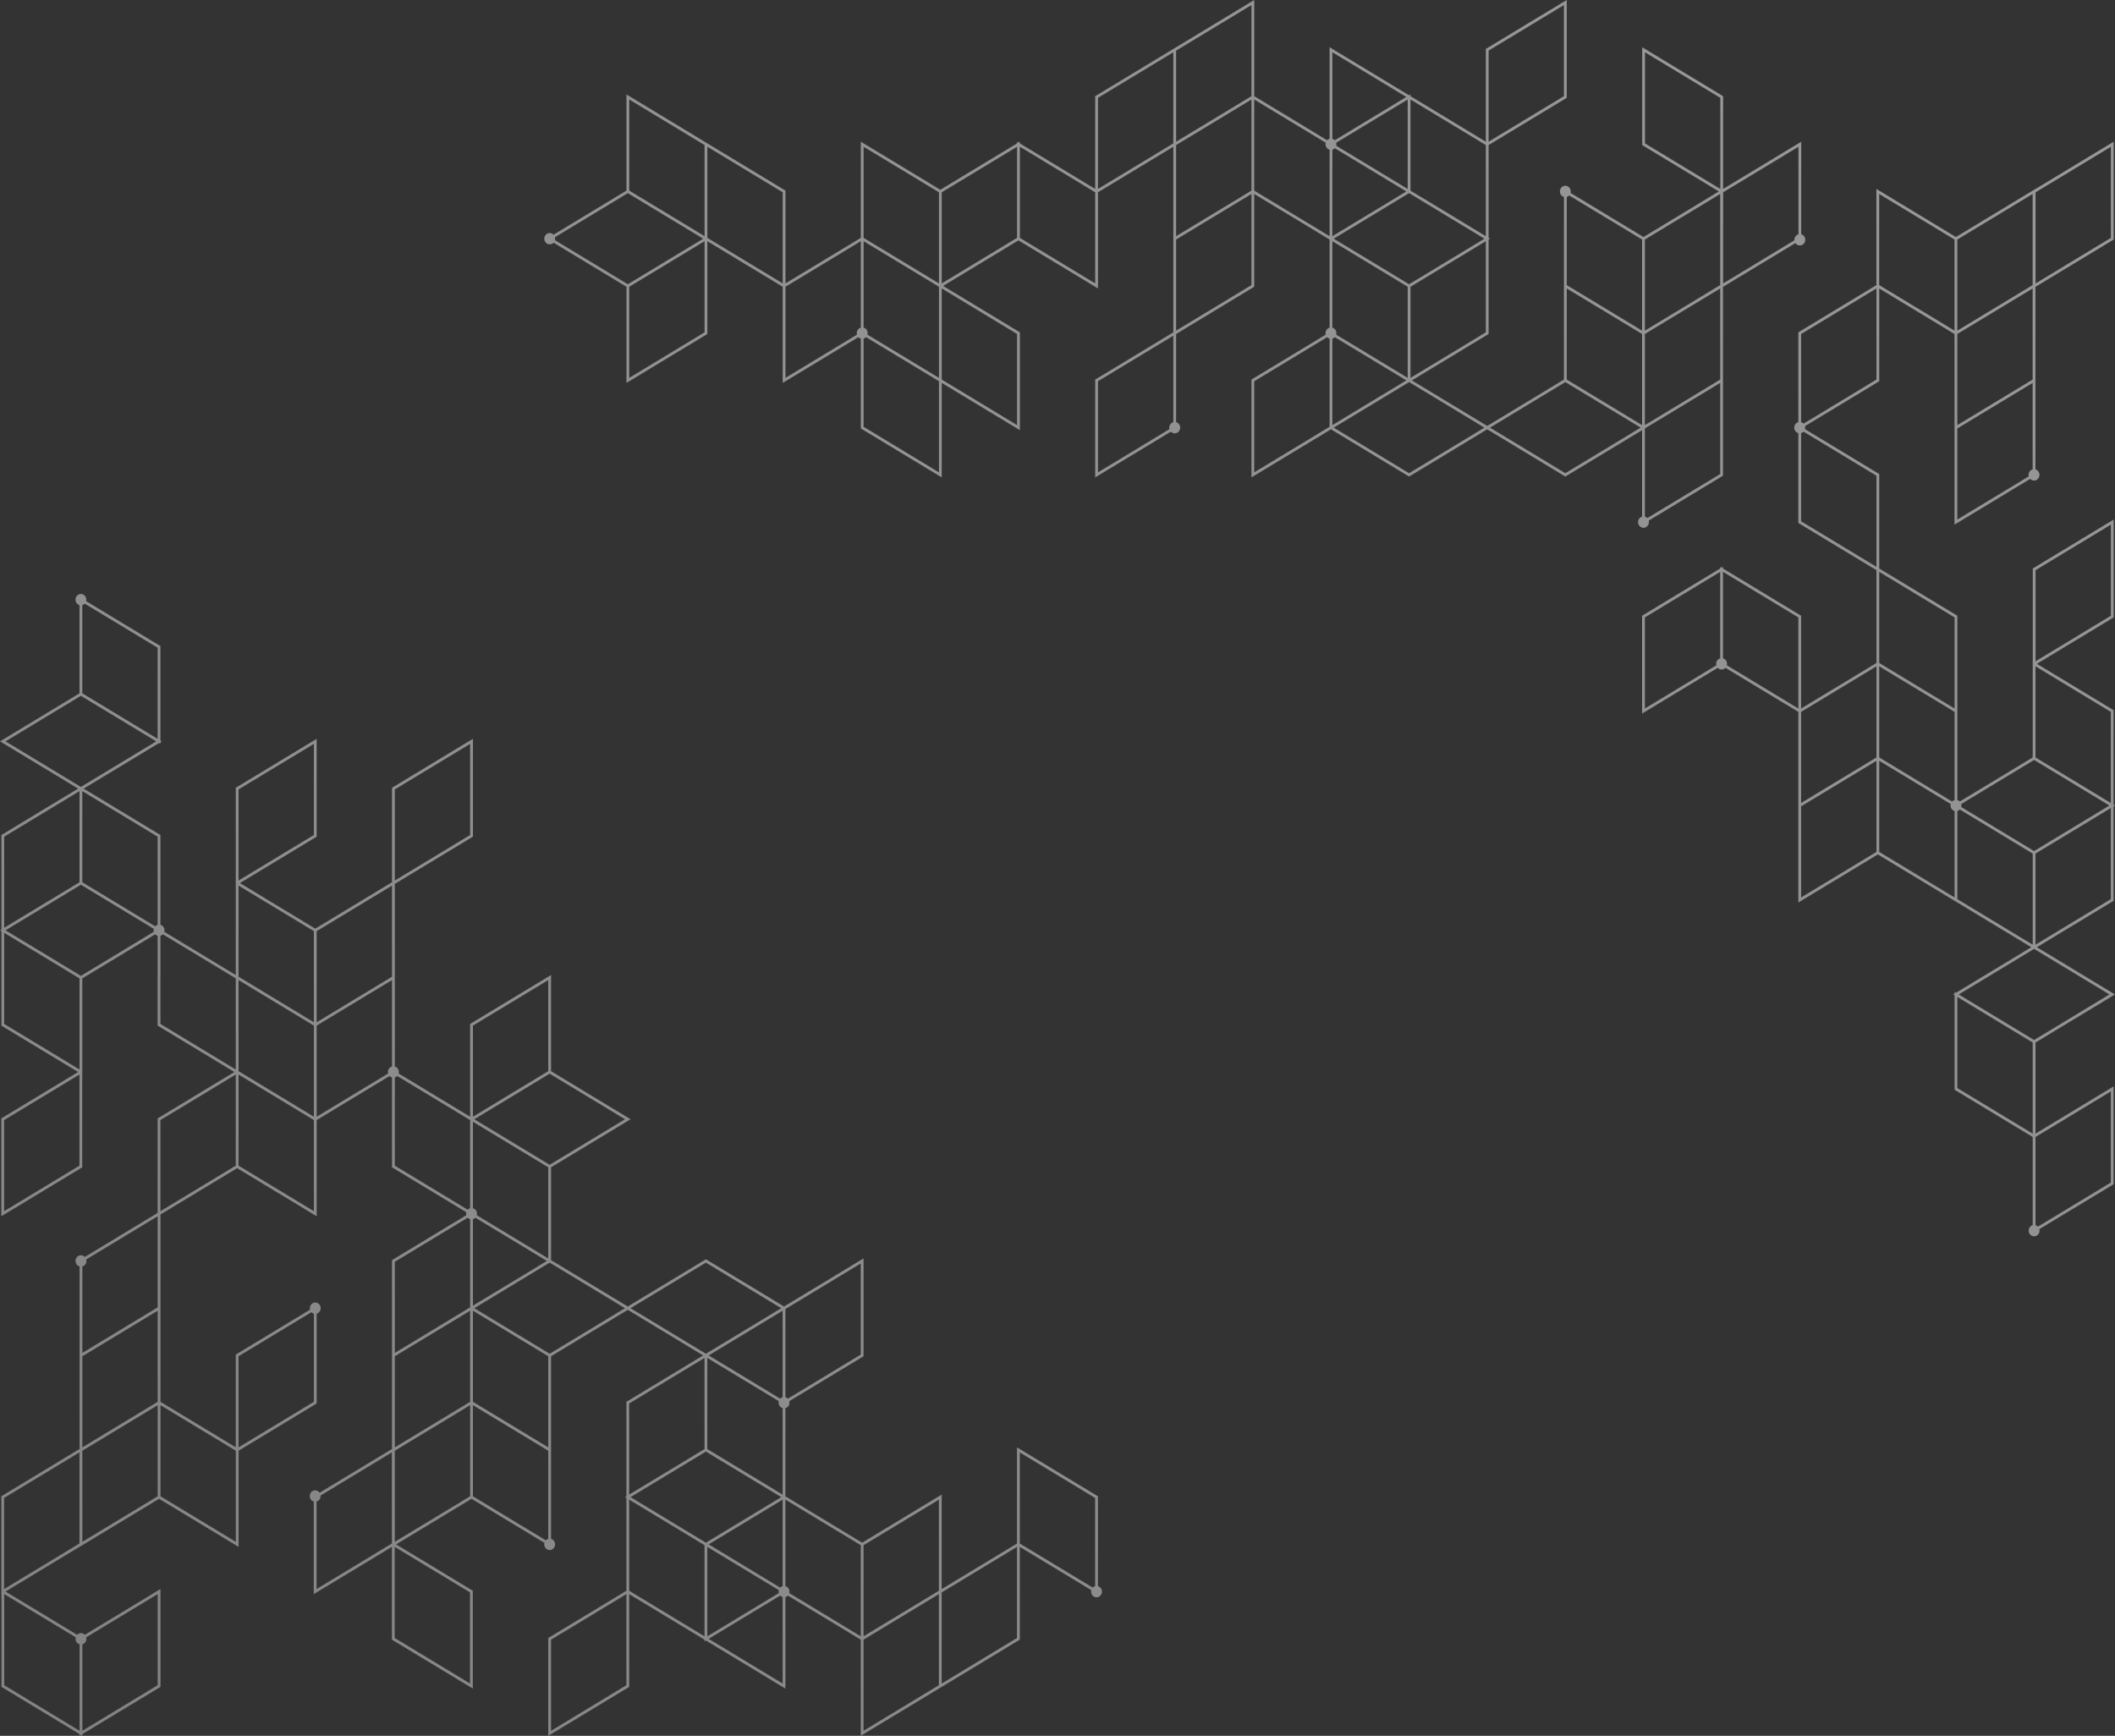 <?xml version="1.0" encoding="UTF-8"?> <svg xmlns="http://www.w3.org/2000/svg" width="1400" height="1149" viewBox="0 0 1400 1149" fill="none"><rect x="0" y="0" width="1400" height="1149" fill="#333333" stroke="none"/> <g opacity="0.5"> <path d="M726.755 1049.9V990.443L673.203 958.066V1021.71L623.328 1051.87V989.334L570.696 1021.16L519.898 990.445V932.105C520.361 931.986 520.795 931.77 521.176 931.47C521.557 931.17 521.876 930.793 522.114 930.361C522.353 929.929 522.505 929.452 522.562 928.956C522.62 928.461 522.581 927.959 522.449 927.48L571.154 898.033L571.614 897.757V833.001L518.983 864.823L467.266 833.554L415.552 864.821L364.757 834.109V772.69L417.39 740.868L364.757 709.045V645.398L311.663 677.501L311.204 677.777V739.202L263.877 710.588C264.01 710.109 264.048 709.607 263.991 709.112C263.933 708.617 263.781 708.139 263.543 707.707C263.305 707.275 262.986 706.898 262.605 706.598C262.225 706.299 261.79 706.083 261.328 705.963V585.089L312.582 554.099L313.042 553.822V489.065L259.949 521.166L259.49 521.443V583.983L208.696 614.694L158.814 584.537L209.154 554.099L209.614 553.822V489.065L156.522 521.166L156.062 521.443V645.405L108.735 616.791C108.868 616.312 108.906 615.81 108.849 615.315C108.791 614.82 108.639 614.342 108.401 613.91C108.162 613.478 107.843 613.101 107.463 612.802C107.082 612.502 106.647 612.286 106.185 612.167V552.715L55.39 522.004L105.266 491.849L106.185 492.405V491.293L107.104 490.738L106.185 490.182V427.645L57.021 397.92C57.209 397.199 57.188 396.435 56.962 395.726C56.735 395.017 56.312 394.395 55.746 393.938C55.181 393.482 54.498 393.211 53.786 393.161C53.074 393.112 52.363 393.285 51.745 393.659C51.126 394.033 50.628 394.591 50.313 395.262C49.998 395.933 49.881 396.687 49.976 397.428C50.071 398.169 50.375 398.864 50.848 399.424C51.321 399.984 51.942 400.384 52.633 400.574V458.913L0 490.738L51.714 522.004L1.379 552.439L0.919 552.715V615.25L0 615.806L0.919 616.361V678.898L51.693 709.596L1.337 740.041L0.878 740.317V805.071L53.972 772.971L54.431 772.695V711.252L54.471 711.276V647.63L102.705 618.465C103.159 618.939 103.726 619.278 104.347 619.445V678.894L155.142 709.603L104.806 740.035L104.347 740.311V802.873L56.154 832.011C55.765 831.597 55.29 831.283 54.766 831.093C54.242 830.903 53.683 830.843 53.133 830.916C52.582 830.989 52.056 831.195 51.594 831.516C51.132 831.837 50.747 832.266 50.469 832.769C50.191 833.272 50.028 833.835 49.992 834.414C49.956 834.994 50.048 835.574 50.262 836.111C50.475 836.647 50.804 837.124 51.222 837.505C51.641 837.887 52.138 838.162 52.674 838.309V959.109L1.337 990.15L0.878 990.427V1055.18L0.96 1055.13V1116.61L52.674 1147.87V1148.98L53.595 1148.43L54.512 1148.98V1147.87L105.766 1116.88L106.226 1116.61V1051.85L56.154 1082.12C55.819 1081.77 55.42 1081.49 54.98 1081.3C54.541 1081.1 54.069 1081.01 53.593 1081.01C53.116 1081.01 52.645 1081.1 52.205 1081.3C51.766 1081.49 51.367 1081.77 51.032 1082.12L3.675 1053.49L52.674 1023.87V1023.93L105.306 992.107L157.94 1023.93V960.263L209.154 929.298L209.614 929.022V869.574C210.264 869.393 210.853 869.025 211.314 868.512C211.775 867.998 212.089 867.36 212.221 866.669C212.353 865.978 212.298 865.262 212.061 864.603C211.825 863.943 211.416 863.366 210.883 862.937C210.349 862.507 209.711 862.243 209.042 862.175C208.372 862.106 207.697 862.234 207.094 862.547C206.491 862.859 205.983 863.341 205.628 863.94C205.273 864.539 205.086 865.23 205.087 865.935C205.091 866.268 205.138 866.6 205.227 866.921L156.522 896.368L156.062 896.644V958.039L106.226 927.91V803.929L156.98 773.244L209.614 805.065V741.424L257.848 712.262C258.302 712.735 258.869 713.074 259.49 713.241V772.693L308.655 802.419C308.469 803.061 308.469 803.746 308.655 804.389L259.949 833.838L259.49 834.114V959.109L211.547 988.099C211.213 987.604 210.769 987.2 210.254 986.923C209.739 986.646 209.168 986.502 208.589 986.505C208.01 986.508 207.44 986.658 206.928 986.941C206.415 987.223 205.976 987.631 205.646 988.13C205.316 988.629 205.106 989.203 205.034 989.805C204.961 990.407 205.029 991.018 205.23 991.586C205.431 992.155 205.76 992.665 206.189 993.072C206.618 993.479 207.135 993.772 207.695 993.925V1055.18L259.409 1023.92V1085.34L312.961 1117.72V1052.96L262.216 1022.28L312.122 992.107L360.369 1021.28C360.181 1022 360.201 1022.76 360.428 1023.47C360.655 1024.18 361.078 1024.8 361.643 1025.26C362.209 1025.71 362.891 1025.99 363.604 1026.04C364.316 1026.09 365.027 1025.91 365.645 1025.54C366.263 1025.16 366.762 1024.61 367.077 1023.93C367.392 1023.26 367.509 1022.51 367.414 1021.77C367.319 1021.03 367.015 1020.33 366.542 1019.77C366.069 1019.21 365.448 1018.81 364.757 1018.62V897.756L415.552 867.043L465.428 897.2L415.092 927.635L414.633 927.911V990.446L413.714 991.002L414.633 991.557V1052.98L363.379 1083.97L362.919 1084.25V1149L416.011 1116.9L416.471 1116.62V1055.21L466.347 1085.36V1086.47L467.266 1085.92L519.898 1117.74V1057.18C520.521 1057.01 521.088 1056.67 521.543 1056.19L569.776 1085.35V1148.98L621.49 1117.72V1117.73L674.582 1085.63L675.041 1085.36V1023.93L722.369 1052.55C722.281 1052.87 722.234 1053.2 722.229 1053.54C722.227 1054.24 722.414 1054.94 722.768 1055.54C723.123 1056.14 723.632 1056.62 724.236 1056.94C724.841 1057.25 725.517 1057.38 726.188 1057.31C726.86 1057.24 727.499 1056.98 728.034 1056.55C728.57 1056.12 728.979 1055.54 729.215 1054.88C729.452 1054.22 729.507 1053.5 729.374 1052.8C729.241 1052.11 728.925 1051.47 728.462 1050.96C727.999 1050.44 727.408 1050.08 726.755 1049.9H726.755ZM157.9 522.555L207.776 492.399V552.71L157.9 582.866V522.555ZM52.593 771.582L2.716 801.736V741.43L52.593 711.276V771.582ZM104.388 1055.18V1115.49L54.512 1145.65V1088.42C54.975 1088.3 55.409 1088.09 55.79 1087.79C56.171 1087.49 56.49 1087.11 56.728 1086.68C56.966 1086.25 57.118 1085.77 57.176 1085.28C57.233 1084.78 57.194 1084.28 57.061 1083.8L104.388 1055.18ZM52.674 1088.42V1145.65L2.798 1115.49V1055.19L50.124 1083.8C49.991 1084.28 49.953 1084.78 50.01 1085.28C50.068 1085.77 50.22 1086.25 50.458 1086.68C50.697 1087.11 51.016 1087.49 51.396 1087.79C51.777 1088.09 52.212 1088.3 52.674 1088.42V1088.42ZM621.49 1052.96L571.614 1083.12V1022.82L621.49 992.669V1052.96ZM518.06 1049.9C517.44 1050.07 516.873 1050.4 516.419 1050.88L469.105 1022.27L518.06 992.669V1049.9ZM468.185 959.178V898.868L515.512 927.483C515.379 927.962 515.341 928.463 515.398 928.958C515.455 929.453 515.608 929.931 515.846 930.362C516.084 930.794 516.403 931.171 516.783 931.47C517.164 931.769 517.598 931.985 518.06 932.104V989.334L468.185 959.178ZM518.06 924.827C517.439 924.994 516.872 925.333 516.418 925.807L469.104 897.2L518.06 867.599V924.827ZM467.265 960.846L517.14 991.002L494.484 1004.7L467.267 1021.16L417.391 991.002L440.047 977.302L467.265 960.846ZM468.185 1023.94L515.512 1052.55C515.326 1053.19 515.326 1053.88 515.512 1054.52L468.185 1083.14V1023.94ZM569.776 896.644L521.541 925.806C521.086 925.332 520.519 924.994 519.898 924.826V866.492L569.776 836.336V896.644ZM313.042 799.765V742.535L362.919 772.691V833.001L315.592 804.388C315.725 803.909 315.763 803.407 315.706 802.911C315.648 802.416 315.496 801.939 315.258 801.507C315.019 801.075 314.7 800.698 314.319 800.399C313.939 800.1 313.504 799.884 313.042 799.765H313.042ZM313.042 807.044C313.663 806.876 314.23 806.538 314.685 806.063L361.996 834.667L313.042 864.265V807.044ZM363.839 771.023L313.961 740.868L338.424 726.077L363.838 710.712L413.714 740.868L363.839 771.023ZM313.042 678.89L362.919 648.732V709.044L313.042 739.2V678.89ZM261.328 522.555L311.204 492.399V552.71L261.328 582.866V522.555ZM259.49 646.516L243.173 656.382L209.614 676.671V616.362L259.49 586.206V646.516ZM207.776 739.2L182.838 724.123L157.9 709.046V648.74L182.838 663.817L207.776 678.894V739.2ZM157.9 586.208L207.776 616.362V676.67L182.838 661.593L157.9 646.516V586.208ZM104.347 612.167C103.726 612.335 103.16 612.673 102.706 613.146L54.471 583.982V523.672L104.347 553.828V612.167ZM104.347 428.758V489.07L54.471 458.912V400.574C55.092 400.407 55.659 400.069 56.113 399.595L104.347 428.758ZM53.551 460.58L103.428 490.738L54.471 520.338V520.337L53.552 520.893L52.633 520.337V520.338L3.676 490.738L53.551 460.58ZM2.757 553.828L52.633 523.672V583.982L2.757 614.138V553.828ZM2.757 617.473L52.633 647.631V707.941L2.757 677.785V617.473ZM53.553 645.963L3.676 615.806L26.334 602.106L53.551 585.65L101.798 614.821C101.612 615.463 101.612 616.149 101.798 616.791L53.553 645.963ZM106.185 619.446C106.806 619.278 107.373 618.94 107.827 618.466L156.062 647.629V707.935L106.185 677.781V619.446ZM106.185 741.424L156.062 711.27V771.576L106.185 801.731V741.424ZM54.512 838.309C54.974 838.189 55.409 837.974 55.79 837.674C56.17 837.374 56.489 836.998 56.727 836.566C56.965 836.134 57.118 835.656 57.175 835.161C57.233 834.667 57.194 834.165 57.062 833.686L104.388 805.071V865.379L54.512 895.534V838.309ZM104.388 927.91L54.512 958.064V897.757L104.388 867.603V927.91ZM52.593 1021.69L2.716 1051.85V991.539L52.593 961.381V1021.69ZM54.512 960.287L104.388 930.133V990.44L54.512 1020.59V960.287ZM157.9 897.757L206.134 868.595C206.589 869.069 207.155 869.407 207.776 869.574V927.91L157.9 958.064V897.757ZM156.102 961.374V1020.59L106.226 990.44V930.133L156.062 960.263V961.398L156.102 961.374ZM207.776 801.731L157.9 771.576V711.27L182.838 726.347L207.776 741.424V801.731ZM209.614 739.2V678.895L238.115 661.663L259.49 648.74V705.963C259.027 706.082 258.592 706.298 258.212 706.598C257.831 706.897 257.512 707.274 257.274 707.706C257.035 708.138 256.883 708.616 256.826 709.111C256.769 709.607 256.808 710.109 256.941 710.588L209.614 739.2ZM261.328 771.58V713.242C261.948 713.074 262.515 712.736 262.969 712.262L311.204 741.426V799.766C310.583 799.933 310.017 800.271 309.563 800.744L261.328 771.58ZM261.328 835.227L309.562 806.063C310.016 806.537 310.583 806.876 311.204 807.044V865.376L310.285 865.932L310.287 865.933L261.328 895.534V835.227ZM261.328 960.287L311.204 930.133V990.44L261.328 1020.59V960.287ZM311.204 927.91L261.328 958.064V897.757L311.204 867.603V927.91ZM209.533 1051.85V993.925C210.302 993.715 210.983 993.244 211.469 992.586C211.956 991.927 212.22 991.119 212.222 990.286C212.222 990.166 212.199 990.052 212.188 989.934L259.409 961.381V1021.69L209.533 1051.85ZM311.123 1114.38L261.247 1084.23V1023.92L311.123 1054.07V1114.38ZM362.919 1018.62C362.298 1018.79 361.732 1019.13 361.278 1019.6L313.042 990.44V930.136L362.919 960.291V1018.62ZM313.042 927.91V867.599L362.919 897.757V958.064L313.042 927.91ZM363.839 896.089L313.961 865.932L363.834 835.778L364.757 836.336V836.331L413.714 865.932L363.839 896.089ZM467.266 835.776L517.141 865.932L468.185 895.534V895.534L467.266 896.089L466.347 895.534V895.534L417.39 865.932L467.266 835.776ZM416.471 929.024L466.347 898.868V959.178L416.471 989.334V929.024ZM414.633 1115.51L364.757 1145.67V1085.36L414.633 1055.2V1115.51ZM416.471 1052.98V992.669L466.347 1022.82V1083.14L416.471 1052.98ZM469.105 1084.8L516.419 1056.2C516.873 1056.67 517.44 1057.01 518.06 1057.18V1114.4L469.105 1084.8ZM519.898 1049.9V992.669L569.776 1022.82V1083.13L522.45 1054.52C522.582 1054.04 522.62 1053.54 522.562 1053.04C522.504 1052.55 522.352 1052.07 522.113 1051.64C521.875 1051.21 521.556 1050.83 521.176 1050.53C520.795 1050.23 520.36 1050.02 519.898 1049.9V1049.9ZM571.614 1145.65V1085.35L621.49 1055.2V1115.49L571.614 1145.65ZM673.203 1084.24L623.328 1114.4V1054.09L673.203 1023.93V1084.24ZM675.041 1021.71V961.4L724.917 991.556V1049.9C724.298 1050.06 723.732 1050.4 723.278 1050.87L675.041 1021.71ZM1400 658.264L1348.29 626.996L1398.62 596.561L1399.08 596.285V533.75L1400 533.195L1399.08 532.639V470.104L1348.31 439.405L1398.66 408.959L1399.12 408.683V343.929L1346.03 376.029L1345.57 376.305V437.749L1345.53 437.725V501.372L1297.29 530.535C1296.84 530.061 1296.27 529.723 1295.65 529.555V407.582L1243.94 376.315V313.784L1194.77 284.06C1194.96 283.415 1194.96 282.726 1194.77 282.08L1243.48 252.634L1243.94 252.357V190.961L1293.77 221.09V347.264L1343.85 316.99C1344.24 317.404 1344.71 317.718 1345.24 317.908C1345.76 318.097 1346.32 318.158 1346.87 318.084C1347.42 318.011 1347.95 317.805 1348.41 317.484C1348.87 317.162 1349.25 316.734 1349.53 316.231C1349.81 315.728 1349.97 315.165 1350.01 314.585C1350.04 314.006 1349.95 313.425 1349.74 312.889C1349.52 312.353 1349.2 311.876 1348.78 311.495C1348.36 311.114 1347.86 310.839 1347.33 310.691V189.892L1398.66 158.852L1399.12 158.576V93.816L1347.33 125.134V125.072L1294.69 156.893L1242.06 125.072V188.737L1190.85 219.701L1190.39 219.978V279.426C1189.62 279.635 1188.93 280.106 1188.45 280.765C1187.96 281.423 1187.7 282.233 1187.7 283.066C1187.7 283.898 1187.96 284.708 1188.45 285.366C1188.93 286.025 1189.62 286.496 1190.39 286.705V346.162L1242.1 377.427V438.847L1192.22 469.002V407.572L1140.51 376.306V375.192L1139.59 375.749L1138.67 375.194V376.304L1087.42 407.294L1086.96 407.57V472.328L1137.03 442.054C1137.36 442.41 1137.76 442.692 1138.2 442.885C1138.64 443.077 1139.11 443.176 1139.59 443.177C1140.07 443.177 1140.54 443.078 1140.98 442.885C1141.42 442.693 1141.82 442.411 1142.15 442.055L1190.39 471.215V597.399L1243.02 565.576L1293.82 596.285L1344.61 626.996L1294.73 657.153L1293.82 656.597V657.709L1292.9 658.264L1293.82 658.82V721.355L1345.53 752.621V810.961C1344.88 811.142 1344.29 811.51 1343.83 812.024C1343.37 812.537 1343.05 813.175 1342.92 813.866C1342.79 814.557 1342.85 815.273 1343.08 815.933C1343.32 816.592 1343.73 817.169 1344.26 817.598C1344.79 818.027 1345.43 818.291 1346.1 818.36C1346.77 818.429 1347.45 818.3 1348.05 817.988C1348.65 817.676 1349.16 817.193 1349.52 816.594C1349.87 815.996 1350.06 815.305 1350.06 814.6C1350.05 814.266 1350 813.934 1349.92 813.614L1398.62 784.165L1399.08 783.889V719.131L1347.37 750.399V690.087L1400 658.264ZM1347.41 377.418L1397.28 347.264V407.57L1347.41 437.725V377.418ZM1397.24 595.172L1347.37 625.328V565.018L1397.24 534.862V595.172ZM1397.24 531.527L1347.37 501.371V441.059L1397.24 471.217V531.527ZM1346.45 503.039L1396.32 533.195L1373.67 546.894L1346.45 563.35L1298.2 534.18C1298.39 533.537 1298.39 532.851 1298.2 532.209L1346.45 503.039ZM1293.82 471.224V529.555C1293.19 529.723 1292.63 530.062 1292.17 530.537L1268.88 516.454L1243.94 501.377V441.07L1268.88 456.147L1293.82 471.224ZM1295.61 221.091L1345.49 190.936V251.245L1295.61 281.399V221.091ZM1295.61 343.929V283.623L1345.49 253.469V310.692C1345.03 310.811 1344.59 311.027 1344.21 311.327C1343.83 311.627 1343.51 312.004 1343.27 312.435C1343.04 312.867 1342.88 313.345 1342.83 313.84C1342.77 314.335 1342.81 314.837 1342.94 315.316L1295.61 343.929ZM1347.41 127.307L1397.28 97.151V157.463L1347.41 187.619V127.307ZM1345.49 188.713L1295.61 218.867V158.56L1345.49 128.406V188.713ZM1243.9 128.406L1293.77 158.56V218.867L1243.94 188.737V187.602L1243.9 187.626V128.406ZM1242.1 190.936V251.245L1193.87 280.406C1193.41 279.932 1192.85 279.594 1192.22 279.426V221.091L1242.1 190.936ZM1192.22 345.049V286.705C1192.84 286.538 1193.41 286.203 1193.86 285.733L1242.1 314.897V375.204L1192.22 345.049ZM1293.82 408.694V469.001L1268.88 453.924L1243.94 438.847V378.538L1293.82 408.694ZM1088.8 468.993V408.683L1138.67 378.527V435.759C1138.21 435.879 1137.78 436.094 1137.4 436.393C1137.01 436.693 1136.7 437.069 1136.46 437.501C1136.22 437.932 1136.07 438.41 1136.01 438.904C1135.95 439.399 1135.99 439.901 1136.12 440.379L1088.8 468.993ZM1140.51 435.759V378.529L1190.39 408.685V468.991L1143.06 440.379C1143.19 439.901 1143.23 439.399 1143.17 438.904C1143.12 438.41 1142.96 437.932 1142.72 437.501C1142.49 437.069 1142.17 436.693 1141.79 436.393C1141.41 436.094 1140.97 435.879 1140.51 435.759ZM1192.22 471.224L1242.1 441.07V501.374L1192.22 531.53V471.224ZM1192.22 533.754L1242.1 503.6V563.909L1192.22 594.065V533.754ZM1243.94 563.907V503.601L1268.88 518.678L1291.26 532.212C1291.18 532.532 1291.13 532.862 1291.13 533.195C1291.13 534.027 1291.39 534.835 1291.88 535.494C1292.37 536.152 1293.05 536.623 1293.82 536.834V594.061L1243.94 563.907ZM1295.65 536.834C1296.27 536.666 1296.84 536.328 1297.29 535.854L1345.53 565.018V625.328L1295.65 595.172V536.834ZM1345.53 628.662V628.663L1346.45 628.107L1347.37 628.663V628.662L1396.32 658.264L1346.45 688.42L1296.57 658.264L1345.53 628.662ZM1295.65 659.932L1345.53 690.088V750.398L1295.65 720.242V659.932ZM1397.24 722.466V782.776L1349.01 811.939C1348.55 811.466 1347.99 811.128 1347.37 810.961V752.622L1397.24 722.466ZM1091.49 345.597C1091.48 345.263 1091.43 344.932 1091.35 344.612L1140.05 315.164L1140.51 314.888V189.891L1188.45 160.902C1188.79 161.397 1189.23 161.8 1189.75 162.077C1190.26 162.354 1190.83 162.497 1191.41 162.494C1191.99 162.49 1192.56 162.341 1193.07 162.058C1193.59 161.775 1194.03 161.367 1194.35 160.868C1194.68 160.37 1194.89 159.795 1194.97 159.194C1195.04 158.592 1194.97 157.981 1194.77 157.413C1194.57 156.844 1194.24 156.335 1193.81 155.928C1193.38 155.521 1192.87 155.228 1192.3 155.074V93.816L1140.59 125.084V63.66L1087.04 31.282V96.04L1137.78 126.72L1087.88 156.893L1039.63 127.724C1039.72 127.404 1039.77 127.072 1039.77 126.739C1039.77 125.737 1039.39 124.776 1038.71 124.067C1038.04 123.359 1037.12 122.961 1036.16 122.961C1035.21 122.961 1034.29 123.359 1033.61 124.068C1032.94 124.776 1032.56 125.737 1032.56 126.739C1032.56 127.571 1032.82 128.38 1033.31 129.039C1033.79 129.697 1034.48 130.168 1035.24 130.379V187.599L1035.24 187.598V251.246L984.448 281.957L934.572 251.801L984.908 221.365L985.367 221.089V158.554L986.286 157.998L985.367 157.443V96.02L1036.62 65.032L1037.08 64.756V0L983.989 32.1L983.529 32.376V93.797L933.653 63.642V62.53L932.734 63.086L880.102 31.261V91.825C879.48 91.993 878.912 92.332 878.457 92.806L830.224 63.647V0.017L778.51 31.285V31.271L725.418 63.37L724.958 63.647V125.066L675.083 94.91V93.799L674.164 94.354L673.245 93.799V94.91L622.451 125.62L569.815 93.799V157.441L519.94 187.595V126.171L466.388 93.793V93.795L414.674 62.526V126.174L366.439 155.337C365.936 154.805 365.293 154.442 364.592 154.293C363.891 154.145 363.164 154.218 362.503 154.503C361.842 154.788 361.277 155.272 360.879 155.894C360.481 156.516 360.269 157.248 360.269 157.997C360.269 158.745 360.481 159.477 360.879 160.099C361.277 160.721 361.842 161.205 362.503 161.49C363.164 161.775 363.891 161.848 364.592 161.7C365.293 161.551 365.936 161.188 366.439 160.656L414.674 189.819V253.467L467.766 221.363L468.226 221.087V159.662L518.102 189.818V253.459L568.173 223.186C568.627 223.66 569.194 223.999 569.815 224.166V283.615L623.369 315.991V253.46L675.083 284.726V219.97L624.289 189.262L674.159 159.11L726.796 190.935V127.289L776.672 97.135V219.984L725.418 250.974L724.958 251.25V316.01L775.031 285.735C775.42 286.148 775.895 286.462 776.42 286.652C776.944 286.842 777.503 286.902 778.053 286.829C778.603 286.755 779.13 286.55 779.591 286.228C780.053 285.907 780.438 285.478 780.716 284.975C780.994 284.472 781.157 283.909 781.193 283.33C781.228 282.75 781.136 282.17 780.923 281.634C780.709 281.098 780.38 280.62 779.962 280.239C779.544 279.858 779.047 279.583 778.51 279.436V221.092L829.765 190.1L830.224 189.824V128.401L880.102 158.555V216.896C879.639 217.015 879.204 217.23 878.823 217.53C878.442 217.829 878.123 218.207 877.885 218.638C877.647 219.07 877.495 219.548 877.437 220.044C877.38 220.539 877.419 221.041 877.552 221.52L828.846 250.969L828.386 251.245V315.999L881.019 284.178L932.734 315.446L984.448 284.18L1036.16 315.446L1086.96 284.735V341.957C1086.31 342.138 1085.72 342.506 1085.26 343.019C1084.8 343.533 1084.48 344.171 1084.35 344.862C1084.22 345.553 1084.27 346.269 1084.51 346.929C1084.75 347.588 1085.16 348.165 1085.69 348.595C1086.22 349.024 1086.86 349.288 1087.53 349.357C1088.2 349.426 1088.88 349.297 1089.48 348.985C1090.08 348.673 1090.59 348.19 1090.94 347.591C1091.3 346.992 1091.49 346.301 1091.49 345.597V345.597ZM1138.67 313.775L1090.44 342.937C1089.98 342.463 1089.42 342.124 1088.8 341.957V283.624L1089.72 283.068L1089.71 283.068L1138.67 253.469V313.775ZM1037.08 190.936L1086.96 221.09V281.401L1037.08 251.245V190.936ZM1088.8 221.091L1138.67 190.936V251.245L1088.8 281.399V221.091ZM1138.67 188.713L1088.8 218.867V158.56L1138.67 128.406V188.713ZM1190.47 97.151V155.075C1189.7 155.286 1189.02 155.757 1188.53 156.415C1188.04 157.074 1187.78 157.882 1187.78 158.714C1187.78 158.835 1187.8 158.949 1187.81 159.067L1140.59 187.619V127.307L1190.47 97.151ZM1088.88 34.617L1138.75 64.773V125.083L1088.88 94.927V34.617ZM1037.08 130.378C1037.7 130.211 1038.27 129.872 1038.72 129.398L1086.96 158.56V218.865L1037.08 188.71V130.378ZM932.735 188.154L882.86 157.998L905.516 144.299L932.734 127.843L982.609 157.998L959.953 171.698L932.735 188.154ZM881.94 99.103C882.56 98.936 883.126 98.597 883.58 98.124L930.896 126.731L881.94 156.331V99.103ZM931.815 125.064L884.489 96.449C884.577 96.129 884.624 95.798 884.628 95.464C884.624 95.131 884.577 94.8 884.489 94.48L931.815 65.865V125.064ZM931.815 189.822V250.134L884.489 221.518C884.577 221.198 884.624 220.868 884.628 220.535C884.627 219.703 884.362 218.894 883.876 218.236C883.389 217.578 882.709 217.107 881.94 216.896V159.666L931.815 189.822ZM881.94 224.174C882.561 224.006 883.128 223.667 883.582 223.193L930.896 251.802L881.94 281.401V224.174ZM983.529 219.976L933.653 250.134V189.822L983.529 159.666V219.976ZM985.367 33.489L1035.24 3.335V63.643L985.367 93.797V33.489ZM983.529 96.021V156.331L933.653 126.175V65.865L983.529 96.021ZM930.896 64.198L883.582 92.806C883.128 92.331 882.561 91.992 881.94 91.825V34.596L930.896 64.198ZM828.386 3.351V63.647L778.51 93.802V33.508L828.386 3.351ZM673.245 97.134V157.44L623.369 187.594V127.288L673.245 97.134ZM571.653 97.134L621.531 127.288V187.594L596.592 172.517L571.653 157.44V97.134ZM621.531 250.125L596.592 235.047L574.203 221.512C574.336 221.033 574.375 220.531 574.318 220.036C574.261 219.541 574.108 219.063 573.87 218.631C573.632 218.199 573.313 217.822 572.932 217.522C572.551 217.223 572.116 217.007 571.653 216.888V159.664L596.592 174.741L621.531 189.818V250.125ZM518.102 187.594L468.226 157.438V97.128L518.102 127.284V187.594ZM416.512 65.861L466.388 96.019V156.329L416.512 126.173V65.861ZM367.346 157.011L415.592 127.841L465.468 157.997L442.811 171.696L415.593 188.153L367.346 158.982C367.533 158.34 367.533 157.653 367.346 157.011V157.011ZM466.388 219.974L416.512 250.132V189.82L466.388 159.664V219.974ZM519.94 250.125V189.818L569.815 159.664V216.888C569.353 217.007 568.918 217.223 568.537 217.522C568.156 217.822 567.837 218.199 567.599 218.631C567.361 219.063 567.209 219.54 567.152 220.036C567.095 220.531 567.134 221.033 567.267 221.512L519.94 250.125ZM621.531 312.657L571.653 282.502V224.167C572.275 223.999 572.842 223.661 573.296 223.187L596.592 237.271L621.531 252.348V312.657ZM673.245 281.391L623.369 251.235V190.929L673.245 221.083V281.391ZM724.958 187.6L675.083 157.444V97.134L724.958 127.29V187.6ZM726.796 125.066V64.76L776.672 34.605V94.912L726.796 125.066ZM828.386 65.883V126.177L778.51 156.331V96.037L828.386 65.883ZM726.796 312.675V252.363L776.672 222.207V279.436C776.21 279.555 775.775 279.771 775.394 280.07C775.013 280.37 774.694 280.747 774.456 281.179C774.218 281.611 774.066 282.089 774.009 282.584C773.952 283.079 773.991 283.582 774.124 284.061L726.796 312.675ZM828.386 188.711L778.51 218.869V158.557L828.386 128.401V188.711ZM830.224 65.87L877.551 94.482C877.463 94.802 877.416 95.132 877.412 95.464C877.414 96.297 877.678 97.105 878.165 97.763C878.651 98.422 879.332 98.893 880.102 99.103V156.331L830.224 126.177V65.87ZM830.224 252.357L878.459 223.194C878.914 223.668 879.481 224.007 880.102 224.174V282.51L830.224 312.664V252.357ZM932.734 313.224L882.859 283.068L931.815 253.468V253.469L932.734 252.913L933.653 253.469V253.468L982.61 283.068L932.734 313.224ZM986.286 283.068L1036.16 252.913L1086.04 283.068L1036.16 313.224L986.286 283.068Z" fill="url(#paint0_linear_8_6894)"></path> </g> <defs> <linearGradient id="paint0_linear_8_6894" x1="247.558" y1="1310.62" x2="1247.36" y2="-67.122" gradientUnits="userSpaceOnUse"> <stop stop-color="#D2D2D1"></stop> <stop offset="0.116" stop-color="#DBDBDB"></stop> <stop offset="0.371" stop-color="#EBEBEA"></stop> <stop offset="0.571" stop-color="#F0F0F0"></stop> <stop offset="0.78" stop-color="#F4F4F4"></stop> <stop offset="0.976" stop-color="white"></stop> </linearGradient> </defs> </svg> 